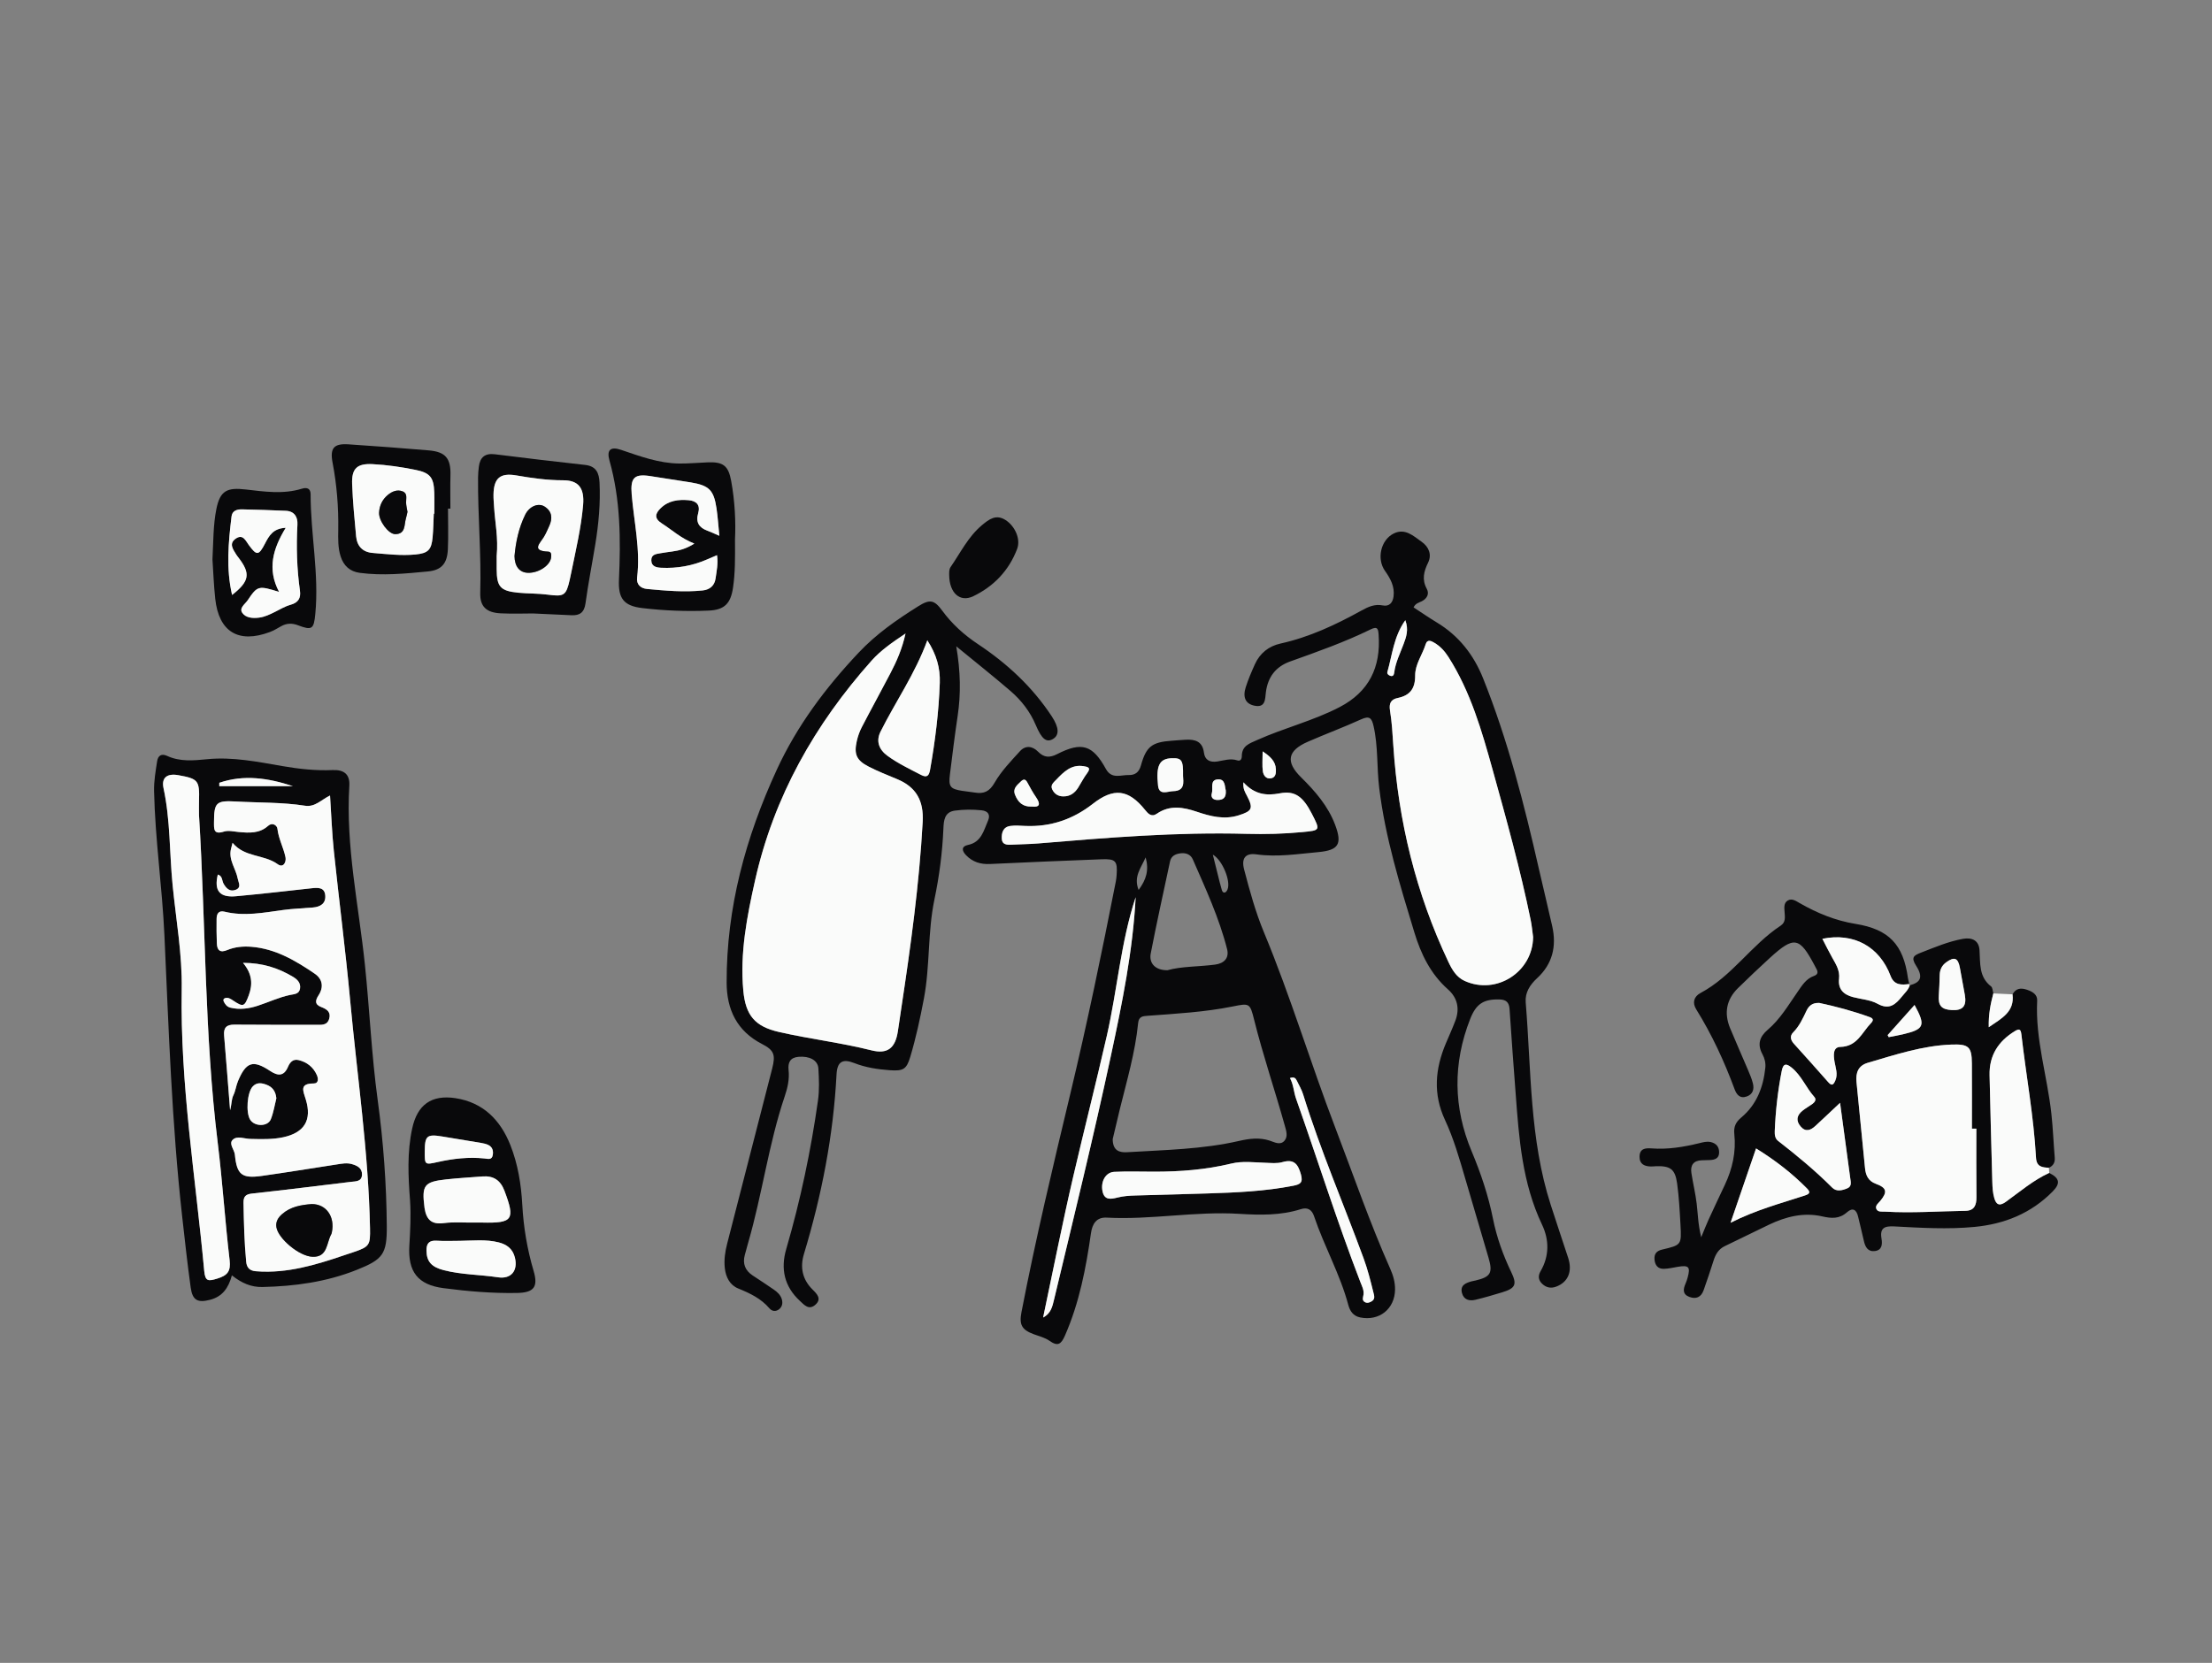 <?xml version="1.0" encoding="utf-8"?>
<!-- Generator: Adobe Illustrator 17.0.0, SVG Export Plug-In . SVG Version: 6.00 Build 0)  -->
<!DOCTYPE svg PUBLIC "-//W3C//DTD SVG 1.1//EN" "http://www.w3.org/Graphics/SVG/1.1/DTD/svg11.dtd">
<svg version="1.1" id="Calque_1" xmlns="http://www.w3.org/2000/svg" xmlns:xlink="http://www.w3.org/1999/xlink" x="0px" y="0px"
	 width="516px" height="388px" viewBox="0 0 516 388" enable-background="new 0 0 516 388" xml:space="preserve">
<rect x="0" y="0" width="516" height="388" fill="#808080" stroke="none"/>
<g>
	<path fill="#09090B" d="M223.072,150.809c0.999,5.874,1.098,11.066,0.319,16.271c-0.679,4.528-1.234,9.075-1.8,13.619
		c-0.356,2.852,0.075,3.393,2.855,3.828c0.988,0.155,1.985,0.244,2.972,0.406c2.11,0.346,3.406-0.235,4.604-2.316
		c1.552-2.697,3.803-5.02,5.92-7.352c1.285-1.416,2.928-1.184,4.205,0.119c1.409,1.438,2.745,1.449,4.473,0.566
		c5.724-2.922,8.267-2.151,11.354,3.467c1.348,2.454,3.482,1.372,5.338,1.424c1.431,0.04,2.393-0.621,2.837-2.235
		c1.224-4.447,2.594-5.448,7.2-5.771c1.08-0.076,2.159-0.179,3.241-0.233c2.206-0.109,3.921,0.366,4.261,3.032
		c0.215,1.683,1.358,2.309,3.092,2.048c1.54-0.231,3.07-0.799,4.684-0.264c0.764,0.253,1.048-0.33,1.054-0.986
		c0.022-2.413,1.723-2.929,3.599-3.769c6.301-2.82,13.059-4.475,19.202-7.666c6.859-3.563,9.659-9.301,9.114-16.877
		c-0.096-1.328-0.223-2.065-1.84-1.272c-6.065,2.973-12.428,5.218-18.778,7.488c-3.391,1.212-5.229,3.633-5.685,7.216
		c-0.198,1.553-0.038,3.684-2.725,3.097c-2.009-0.439-2.732-1.938-1.963-4.322c0.585-1.816,1.338-3.586,2.126-5.327
		c1.176-2.599,3.233-4.233,5.999-4.845c6.739-1.491,12.894-4.393,18.88-7.703c1.567-0.866,3.059-1.561,4.951-1.186
		c1.49,0.296,2.319-0.586,2.515-2.082c0.306-2.331-0.725-4.178-2.004-5.994c-1.972-2.802-0.978-7.209,2.045-8.706
		c2.666-1.321,4.619,0.593,6.536,1.945c1.623,1.143,2.411,2.949,1.492,4.84c-1.01,2.076-1.495,3.947-0.31,6.136
		c0.625,1.155,0.08,2.246-1.173,2.889c-0.641,0.329-1.448,0.453-1.91,1.431c1.795,1.17,3.564,2.398,5.405,3.507
		c5.125,3.09,8.608,7.54,10.805,13.027c5.773,14.42,9.602,29.413,13.03,44.522c1.013,4.464,2.115,8.907,3.108,13.376
		c1.034,4.652,0.065,8.769-3.529,12.081c-1.671,1.54-2.854,3.346-2.662,5.678c1.302,15.819,0.879,31.856,5.836,47.222
		c1.328,4.118,2.703,8.221,4.058,12.33c1.055,3.2-0.006,5.722-2.834,6.763c-1.225,0.451-2.307,0.191-3.222-0.677
		c-0.902-0.856-1-1.863-0.369-2.947c2.064-3.542,2.014-7.332,0.352-10.823c-4.637-9.735-5.395-20.18-6.17-30.653
		c-0.485-6.559-0.998-13.117-1.419-19.68c-0.103-1.6-0.836-2.209-2.336-2.248c-3.743-0.098-5.466,1.031-6.854,4.566
		c-4.065,10.346-3.937,20.661,0.354,30.894c2.132,5.085,3.879,10.275,4.962,15.683c0.872,4.353,2.351,8.494,4.271,12.49
		c1.379,2.87,0.987,3.755-2.094,4.698c-2.069,0.633-4.15,1.236-6.252,1.744c-1.438,0.348-2.756,0.014-3.161-1.61
		c-0.443-1.773,0.866-2.303,2.23-2.683c0.321-0.089,0.653-0.136,0.977-0.212c3.513-0.83,4.035-1.789,2.985-5.332
		c-1.82-6.144-3.62-12.293-5.421-18.443c-1.358-4.636-2.684-9.306-4.723-13.679c-2.829-6.066-2.298-11.945,0.208-17.874
		c0.745-1.762,1.539-3.505,2.214-5.293c1.054-2.791,0.486-5.336-1.72-7.292c-4.089-3.625-6.317-8.253-7.871-13.369
		c-3.363-11.073-6.78-22.122-8.181-33.675c-0.581-4.791-0.229-9.655-1.315-14.412c-0.431-1.888-0.965-2.439-2.902-1.558
		c-4.093,1.862-8.32,3.427-12.441,5.229c-4.744,2.074-5.222,4.692-1.562,8.3c3.289,3.243,6.287,6.683,7.942,11.079
		c1.683,4.47,0.843,5.938-3.921,6.368c-4.798,0.433-9.585,1.213-14.447,0.527c-2.542-0.359-3.548,0.906-2.871,3.494
		c1.304,4.987,2.657,9.944,4.65,14.741c6.199,14.921,10.837,30.423,16.607,45.501c4.216,11.017,8.051,22.188,12.846,32.982
		c0.682,1.535,1.136,3.131,1.113,4.831c-0.059,4.523-3.687,7.41-8.129,6.504c-1.621-0.331-2.395-1.487-2.772-2.902
		c-1.917-7.199-5.638-13.697-7.994-20.722c-0.529-1.577-1.561-2.127-3.08-1.644c-4.706,1.495-9.522,1.394-14.359,1.093
		c-10.34-0.642-20.603,1.442-30.945,0.882c-2.39-0.129-3.348,1.481-3.652,3.612c-1.166,8.176-2.713,16.24-6.057,23.881
		c-0.893,2.039-1.651,2.637-3.615,1.255c-1.06-0.746-2.421-1.081-3.669-1.54c-2.783-1.025-3.445-2.192-2.871-5.164
		c3.301-17.084,7.34-34.002,11.388-50.919c3.932-16.434,7.367-32.976,10.618-49.556c0.096-0.489,0.15-0.988,0.186-1.486
		c0.239-3.321-0.229-3.829-3.535-3.697c-8.656,0.347-17.313,0.677-25.965,1.101c-2.239,0.11-4.094-0.46-5.643-2.073
		c-0.997-1.038-1.077-2.053,0.464-2.37c3.152-0.649,3.661-3.36,4.676-5.656c0.595-1.345,0.056-2.269-1.497-2.43
		c-2.081-0.216-4.168-0.207-6.235,0.073c-2.464,0.333-2.594,2.38-2.671,4.182c-0.237,5.593-0.96,11.12-2.101,16.587
		c-1.591,7.615-1.003,15.448-2.447,23.081c-0.868,4.586-1.845,9.138-3.182,13.607c-0.869,2.903-1.645,3.341-4.763,3.116
		c-2.834-0.204-5.592-0.611-8.283-1.663c-2.772-1.084-3.999-0.326-4.154,2.644c-0.744,14.304-3.469,28.231-7.608,41.916
		c-0.933,3.085-0.377,5.908,2.019,8.285c0.981,0.973,2.237,2.184,0.621,3.568c-1.499,1.284-2.529,0.05-3.599-0.941
		c-3.64-3.371-4.508-7.488-3.164-12.096c3.317-11.368,5.744-22.924,7.401-34.638c0.347-2.452,0.245-4.994,0.097-7.48
		c-0.115-1.935-2.085-2.937-4.624-2.721c-1.976,0.168-2.517,1.341-2.329,3.093c0.228,2.118-0.221,4.112-0.898,6.116
		c-3.767,11.148-5.247,22.87-8.522,34.143c-0.279,0.959-0.533,1.925-0.793,2.89c-0.547,2.02,0.074,3.602,1.805,4.757
		c1.663,1.109,3.348,2.186,4.987,3.33c0.822,0.573,1.577,1.268,1.856,2.285c0.235,0.858,0.093,1.684-0.63,2.272
		c-0.78,0.634-1.691,0.492-2.259-0.177c-1.961-2.308-4.529-3.527-7.267-4.639c-1.978-0.803-2.923-2.637-3.157-4.775
		c-0.212-1.935,0.067-3.819,0.548-5.688c3.506-13.62,7.012-27.24,10.503-40.863c0.82-3.201,0.461-4.278-2.358-5.728
		c-5.871-3.018-8.249-8.054-8.265-14.321c-0.045-17.473,4.423-33.893,11.695-49.676c4.733-10.272,11.351-19.097,19.085-27.305
		c4.147-4.401,8.907-7.701,13.911-10.838c2.719-1.705,3.745-1.512,5.607,1.028c2.29,3.124,5.126,5.674,8.335,7.806
		c6.808,4.524,12.699,9.981,17.209,16.842c1.736,2.641,1.791,4.403,0.272,5.296c-1.52,0.894-2.627,0.006-3.996-3.249
		c-1.32-3.139-3.369-5.775-5.909-7.963C231.761,157.821,227.674,154.585,223.072,150.809z M211.235,147.82
		c-3.152,2.107-5.801,3.951-7.932,6.343c-13.238,14.861-22.78,31.708-27.167,51.265c-1.898,8.461-3.552,16.951-2.745,25.709
		c0.534,5.79,2.717,8.369,8.308,9.653c7.143,1.641,14.439,2.488,21.56,4.282c3.806,0.959,5.587-0.521,6.187-4.448
		c0.276-1.809,0.533-3.622,0.807-5.431c2.181-14.404,4.176-28.821,4.981-43.392c0.274-4.955-1.495-8.157-5.995-10.016
		c-2.23-0.922-4.484-1.814-6.625-2.917c-2.825-1.455-3.438-2.868-2.757-5.927c0.25-1.123,0.642-2.249,1.171-3.268
		c2.184-4.208,4.478-8.36,6.668-12.565C209.144,154.331,210.424,151.477,211.235,147.82z M357.632,218.63
		c-0.183-1.314-0.294-2.642-0.56-3.939c-2.418-11.811-5.638-23.418-8.866-35.025c-2.544-9.145-5.149-18.244-10.319-26.361
		c-0.873-1.371-1.926-2.523-3.289-3.323c-0.591-0.347-1.618-0.966-2.026,0.339c-0.768,2.455-2.468,4.691-2.452,7.283
		c0.019,3.041-1.176,4.667-4.084,5.265c-1.558,0.32-2.058,1.238-1.782,2.932c0.441,2.702,0.591,5.457,0.772,8.195
		c1.163,17.605,5.272,34.456,12.838,50.43c0.866,1.829,1.863,3.579,3.807,4.456C349.11,232.238,357.561,226.767,357.632,218.63z
		 M259.564,265.796c0.02,2.755,1.611,3.161,3.413,3.051c8.717-0.533,17.478-0.662,26.051-2.628c2.376-0.545,4.744-0.858,7.14-0.079
		c1.16,0.377,2.499,1.177,3.483,0.005c0.857-1.02,0.374-2.368,0.034-3.585c-2.304-8.241-5.073-16.345-7.14-24.658
		c-0.961-3.867-1.093-3.844-4.983-3.059c-6.548,1.321-13.2,1.681-19.838,2.174c-1.118,0.083-2.072,0.132-2.226,1.688
		c-0.685,6.896-2.658,13.528-4.303,20.227C260.601,261.353,260.042,263.78,259.564,265.796z M290.055,182.538
		c-0.14,1.549,0.393,2.309,0.811,3.11c1.559,2.98,1.241,3.602-1.919,4.595c-3.4,1.068-6.573,0.24-9.765-0.839
		c-3.164-1.07-6.316-1.619-9.337,0.471c-1.256,0.869-2.065-0.066-2.721-0.883c-3.889-4.842-7.317-5.251-12.204-1.427
		c-4.636,3.627-9.88,5.418-15.796,5.153c-1.162-0.052-2.349-0.159-3.486,0.011c-1.668,0.249-2.03,1.636-1.944,3.021
		c0.082,1.327,1.163,1.401,2.243,1.341c2.077-0.115,4.162-0.115,6.233-0.289c16.188-1.363,32.376-2.69,48.647-2.241
		c4.334,0.12,8.66,0.004,12.979-0.409c4.214-0.403,4.216-0.385,2.236-4.252c-2.075-4.052-3.973-5.471-7.499-4.788
		C295.317,185.735,292.596,185.335,290.055,182.538z M272.34,226.384c3.302-0.928,7.251-0.797,11.125-1.313
		c2.052-0.274,3.32-1.5,2.785-3.606c-1.849-7.285-5.007-14.091-8.001-20.948c-0.517-1.184-1.657-1.582-2.943-1.402
		c-1.154,0.161-2.101,0.636-2.366,1.879c-1.527,7.155-3.117,14.298-4.504,21.48C267.982,224.826,269.579,226.421,272.34,226.384z
		 M269.151,273.39c-3.075,0-6.155-0.109-9.223,0.039c-2.008,0.096-3.186,2.238-2.752,4.481c0.426,2.199,1.953,1.91,3.467,1.524
		c1.386-0.353,2.785-0.446,4.201-0.485c5.571-0.151,11.141-0.303,16.712-0.476c6.735-0.209,13.46-0.498,20.105-1.796
		c1.703-0.333,2.346-0.748,1.796-2.691c-0.681-2.406-1.624-3.602-4.328-2.819c-1.234,0.357-2.641,0.19-3.966,0.147
		c-2.656-0.085-5.319-0.451-7.952,0.188C281.275,272.941,275.229,273.4,269.151,273.39z M216.321,149.403
		c-2.864,7.846-7.414,14.301-10.916,21.316c-1.122,2.247-0.351,4.21,1.653,5.663c2.432,1.764,5.138,3.05,7.792,4.428
		c1.405,0.729,1.865,0.186,2.112-1.211c1.189-6.715,2.033-13.469,2.265-20.283C219.341,155.961,218.518,152.801,216.321,149.403z
		 M243.333,307.415c1.822-0.931,2.167-2.587,2.539-4.139c4.549-18.987,9.202-37.95,13.295-57.043
		c2.61-12.172,5.099-24.367,5.753-36.882c-3.484,10.528-4.278,21.644-6.74,32.399c-2.503,10.934-5.264,21.802-7.809,32.723
		C247.851,285.286,245.715,296.189,243.333,307.415z M300.915,251.547c0.836,1.506,0.866,3.238,1.432,4.839
		c5.032,14.247,9.559,28.672,14.998,42.777c0.354,0.918,0.848,1.806,0.731,2.867c-0.068,0.615-0.469,1.359,0.317,1.798
		c0.57,0.319,1.175,0.075,1.654-0.24c0.802-0.526,0.493-1.356,0.322-2.045c-0.661-2.658-1.319-5.311-2.267-7.895
		c-4.685-12.768-10.086-25.272-14.116-38.282c-0.341-1.1-0.944-2.12-1.451-3.164C302.277,251.671,301.963,251.162,300.915,251.547z
		 M275.97,181.038c0.066-3.675-0.3-4.194-2.629-4.118c-2.843,0.092-3.718,1.648-3.2,6.394c0.26,2.383,2.244,1.312,3.532,1.288
		C276.471,184.551,276.05,182.465,275.97,181.038z M248.058,185.823c1.571,0.019,2.654-0.79,3.452-2.049
		c0.705-1.113,1.292-2.313,2.085-3.357c0.998-1.314,0.163-1.489-0.859-1.647c-2.855-0.441-4.601,1.343-6.336,3.155
		c-0.624,0.652-1.452,1.251-0.923,2.313C245.993,185.275,246.877,185.824,248.058,185.823z M327.82,144.719
		c-2.72,3.837-3.039,8.103-4.18,12.068c-0.127,0.443,0.279,0.773,0.686,0.907c0.719,0.238,0.857-0.359,0.916-0.815
		c0.302-2.331,1.357-4.399,2.162-6.561C328.017,148.671,328.664,146.954,327.82,144.719z M240.85,188.203
		c1.659,0.176,1.95-0.568,0.817-2.206c-0.749-1.083-1.38-2.251-2.009-3.411c-0.426-0.786-0.854-0.889-1.506-0.253
		c-0.89,0.867-1.965,1.648-1.362,3.134C237.455,187.106,238.479,188.311,240.85,188.203z M282.919,199.419
		c0.566,2.274,1.079,4.346,1.599,6.416c0.142,0.564,0.312,1.12,0.459,1.683c0.111,0.425,0.301,0.852,0.796,0.717
		c0.248-0.067,0.473-0.447,0.588-0.734C287.133,205.576,285.162,200.685,282.919,199.419z M294.538,175.323
		c0,1.877-0.142,3.293,0.052,4.662c0.121,0.853,0.704,1.803,1.832,1.635c1.167-0.173,1.26-1.23,1.213-2.13
		C297.536,177.584,296.286,176.486,294.538,175.323z M285.935,184.384c-0.268-0.822-0.043-2.664-1.861-2.53
		c-1.92,0.141-1.034,2.097-1.384,3.229c-0.297,0.96,0.267,1.577,1.319,1.579C285.258,186.663,286.1,186.212,285.935,184.384z
		 M265.609,207.653c1.794-2.43,2.457-4.603,1.64-7.597C266.115,202.63,264.384,204.56,265.609,207.653z"/>
	<path fill="#09090B" d="M478.023,273.678c2.435,1.217,2.672,2.444,0.813,4.329c-5.026,5.095-11.209,7.602-18.26,8.274
		c-6.25,0.595-12.487,0.21-18.722-0.12c-2.22-0.118-3.375,0.344-2.95,2.843c0.216,1.266,0.156,2.69-1.532,2.904
		c-1.668,0.212-2.283-0.974-2.594-2.421c-0.401-1.87-0.904-3.718-1.326-5.585c-0.37-1.636-1.252-2.234-2.591-1.046
		c-1.785,1.583-3.607,1.467-5.788,0.967c-4.309-0.988-8.437,0.046-12.361,1.911c-3.46,1.644-6.88,3.371-10.34,5.016
		c-1.491,0.709-2.188,1.933-2.655,3.426c-0.72,2.301-1.506,4.581-2.303,6.857c-0.574,1.638-1.753,2.182-3.359,1.568
		c-1.613-0.617-1.415-1.819-0.861-3.095c0.198-0.456,0.359-0.933,0.49-1.413c0.681-2.499,0.261-2.941-2.32-2.499
		c-1.066,0.183-2.135,0.436-3.208,0.468c-1.409,0.043-2.087-0.83-2.204-2.188c-0.113-1.303,0.498-2.002,1.753-2.299
		c4.529-1.07,4.567-1.085,4.308-5.756c-0.18-3.24-0.343-6.493-0.789-9.702c-0.462-3.318-1.576-4.091-4.854-4.004
		c-0.416,0.011-0.832,0.076-1.247,0.067c-1.498-0.033-2.669-0.529-2.659-2.271c0.011-1.873,1.278-2.067,2.768-1.951
		c3.783,0.294,7.472-0.316,11.129-1.206c0.891-0.217,1.782-0.48,2.708-0.27c1.323,0.301,2.001,1.165,1.954,2.509
		c-0.045,1.292-0.973,1.624-2.063,1.684c-0.665,0.037-1.332,0.036-1.998,0.059c-1.946,0.067-2.679,1.176-2.402,2.977
		c0.366,2.382,0.941,4.735,1.229,7.124c0.286,2.373,0.302,4.778,1.058,7.859c0.722-1.739,1.172-2.922,1.699-4.071
		c1.249-2.723,2.528-5.434,3.807-8.143c1.779-3.767,2.662-7.718,2.218-11.878c-0.179-1.677,0.325-2.77,1.628-3.858
		c3.584-2.994,5.135-7.069,5.606-11.607c0.113-1.093-0.143-2.172-0.667-3.138c-1.234-2.275-0.716-4.069,1.225-5.718
		c2.892-2.458,4.803-5.73,6.939-8.804c1.046-1.505,1.987-3.105,3.86-3.762c0.992-0.348,0.965-0.998,0.492-1.769
		c-0.13-0.212-0.23-0.443-0.347-0.664c-3.54-6.679-4.785-6.913-10.398-1.812c-2.526,2.296-4.991,4.661-7.436,7.043
		c-2.75,2.679-3.346,5.858-1.89,9.383c1.334,3.229,2.764,6.418,4.125,9.636c0.452,1.07,0.928,2.15,1.201,3.272
		c0.323,1.327,0.014,2.526-1.451,3.045c-1.595,0.565-2.37-0.475-2.826-1.707c-2.399-6.487-5.284-12.732-8.94-18.615
		c-0.973-1.566-0.553-3.004,0.996-3.83c7.352-3.917,11.855-11.199,18.69-15.71c1.201-0.793,0.998-1.939,0.923-3.129
		c-0.06-0.961-0.265-2.149,0.735-2.74c0.984-0.582,1.929,0.117,2.784,0.607c4.076,2.337,8.35,4.092,13.028,4.848
		c7.769,1.256,11.139,4.787,12.217,12.595c0.066,0.48,0.211,0.95,0.321,1.425c-1.829,0.281-3.553,0.268-4.346-1.847
		c-2.571-6.853-8.59-10.208-15.928-8.696c0.783,1.506,1.502,2.988,2.312,4.418c0.865,1.527,1.799,3.005,1.584,4.88
		c-0.28,2.442,1.034,3.717,3.23,4.297c1.93,0.51,4.066,0.631,5.756,1.565c2.705,1.496,4.178,0.175,5.666-1.678
		c0.67-0.835,1.51-1.56,1.84-2.635c2.562-0.669,3.168-1.927,1.476-4.564c-1.281-1.997-0.491-2.418,1.173-3.066
		c3.178-1.237,6.306-2.573,9.692-3.196c2.241-0.412,3.78,0.401,3.926,2.62c0.203,3.09-0.186,6.239,2.699,8.472
		c0.373,0.289,0.361,1.075,0.528,1.63c-0.638,2.419-1.143,4.852-1.069,7.884c3.091-2.111,6.053-3.616,5.543-7.676
		c0.794-1.434,1.962-1.546,3.391-1.058c1.281,0.437,2.432,1.104,2.359,2.544c-0.461,9.009,2.356,17.592,3.317,26.41
		c0.369,3.383,0.495,6.791,0.779,10.184c0.097,1.155-0.334,1.921-1.355,2.399c-1.55-0.102-2.89-0.175-3.013-2.388
		c-0.533-9.645-2.308-19.151-3.408-28.734c-0.143-1.249-0.504-1.389-1.53-0.763c-3.861,2.356-5.998,5.685-5.89,10.286
		c0.194,8.324,0.402,16.648,0.641,24.971c0.036,1.24,0.112,2.521,0.458,3.698c0.396,1.35,1.06,2.042,2.67,0.885
		C471.179,278.072,474.282,275.388,478.023,273.678z M461.029,263.352c-0.345,0-0.689,0-1.034,0c0-5.079,0.026-10.157-0.008-15.236
		c-0.027-3.91-0.782-4.533-4.798-4.383c-6.749,0.253-13.081,2.38-19.473,4.247c-2.272,0.663-2.848,2.363-2.644,4.475
		c0.648,6.712,1.308,13.423,1.991,20.131c0.168,1.651,0.744,2.978,2.535,3.636c2.55,0.936,2.736,1.901,1.031,3.974
		c-0.467,0.567-1.271,1.111-0.917,1.902c0.35,0.783,1.313,0.575,2.034,0.617c6.248,0.366,12.489-0.098,18.734-0.19
		c2.069-0.03,2.589-1.333,2.57-3.191C460.993,274.008,461.029,268.68,461.029,263.352z M429.237,257.324
		c-2.157,2.024-3.948,3.729-5.768,5.403c-1.097,1.008-2.267,1.482-3.439,0.102c-1.156-1.361-0.868-2.607,0.439-3.66
		c0.708-0.571,1.517-1.015,2.26-1.545c0.588-0.419,1.073-1.042,0.507-1.672c-1.946-2.164-3.003-5.01-5.328-6.872
		c-1.151-0.921-1.912-1.043-2.266,0.753c-0.92,4.66-1.446,9.358-1.641,14.099c-0.036,0.875,0.081,1.73,0.777,2.271
		c4.4,3.422,8.692,6.96,12.635,10.916c1.006,1.009,2.385,0.634,3.54,0.14c1.089-0.465,0.772-1.512,0.651-2.411
		C430.84,269.187,430.074,263.523,429.237,257.324z M424.403,234.02c-1.638-0.084-2.462,0.706-2.992,1.812
		c-0.861,1.798-1.668,3.604-3.109,5.058c-0.856,0.864-0.596,1.798,0.171,2.65c2.666,2.965,5.343,5.921,7.968,8.922
		c0.871,0.996,1.244,0.691,1.69-0.339c0.657-1.518,0.061-2.93-0.182-4.388c-0.237-1.421-0.432-3.417,1.335-3.454
		c3.963-0.084,5.046-3.37,7.162-5.545c0.673-0.692,0.539-1.115-0.321-1.425C432.21,235.899,428.202,234.826,424.403,234.02z
		 M409.64,267.965c-1.959,5.712-3.851,11.229-5.948,17.344c5.913-3.003,11.684-4.513,17.335-6.365
		c1.073-0.352,1.408-0.716,0.484-1.652C417.997,273.733,414.079,270.708,409.64,267.965z M455.323,235.686
		c2.544,0.133,3.475-0.936,3.025-3.516c-0.37-2.122-0.772-4.239-1.162-6.359c-0.423-2.303-1.277-2.656-3.18-1.283
		c-1.005,0.725-1.496,1.724-1.526,2.978c-0.038,1.576-0.094,3.153-0.208,4.725C452.097,234.642,452.882,235.559,455.323,235.686z
		 M440.334,241.525c0.083,0.159,0.166,0.317,0.248,0.476c1.124-0.224,2.258-0.412,3.372-0.678c4.941-1.183,5.291-2.017,2.66-6.829
		C444.478,236.885,442.406,239.205,440.334,241.525z"/>
	<path fill="#09090B" d="M54.092,297.582c-0.802,3.017-2.266,4.973-5.093,5.703c-2.891,0.746-4.104,0.128-4.517-2.867
		c-0.762-5.525-1.376-11.072-1.993-16.616c-2.424-21.795-3.132-43.694-4.136-65.582c-0.515-11.223-2.166-22.382-2.413-33.641
		c-0.052-2.369,0.365-4.625,0.708-6.919c0.214-1.433,1.073-1.865,2.32-1.29c3.031,1.397,6.161,1.095,9.333,0.781
		c5.967-0.591,11.788,0.605,17.615,1.61c3.868,0.667,7.744,1.093,11.679,0.92c2.676-0.118,4.055,1.013,3.892,3.674
		c-0.86,14.107,2.188,27.859,3.637,41.755c1.097,10.52,1.547,21.103,2.982,31.589c1.335,9.755,2.044,19.551,2.121,29.39
		c0.051,6.551-0.913,7.776-6.99,10.205c-7.075,2.827-14.455,3.834-22.005,4.007C58.601,300.36,56.365,299.389,54.092,297.582z
		 M53.674,259.035c0.404-1.466,0.297-2.527,0.772-3.49c0.508-1.028,0.626-2.242,1.076-3.307c1.892-4.479,3.502-5.001,7.49-2.354
		c1.826,1.212,3.224,1.267,4.171-0.957c0.47-1.105,1.192-1.886,2.478-1.575c1.966,0.475,3.452,1.666,4.265,3.519
		c0.322,0.733,0.46,1.94-0.747,1.939c-3.389-0.003-2.459,1.738-1.843,3.741c1.476,4.798-0.331,7.735-5.246,8.802
		c-2.543,0.552-5.126,0.453-7.712,0.396c-1.379-0.03-3.046-0.798-4.077,0.185c-1.008,0.962,0.377,2.281,0.493,3.492
		c0.45,4.669,1.612,5.609,6.266,4.953c5.857-0.825,11.694-1.788,17.54-2.685c1.151-0.176,2.3-0.407,3.468-0.078
		c1.286,0.362,2.428,0.947,2.381,2.469c-0.051,1.655-1.461,1.544-2.593,1.681c-7.692,0.929-15.38,1.892-23.081,2.732
		c-1.512,0.165-1.993,0.736-1.968,2.178c0.082,4.582,0.186,9.158,0.623,13.726c0.139,1.458,0.881,2.089,2.195,2.213
		c0.992,0.093,1.995,0.12,2.993,0.106c6.954-0.096,13.41-2.387,19.883-4.571c3.722-1.256,3.896-1.65,3.816-5.606
		c-0.36-17.852-3.004-35.506-4.644-53.245c-1.073-11.603-2.582-23.165-3.795-34.756c-0.439-4.195-0.585-8.42-0.885-12.926
		c-2.042,0.985-3.498,2.753-5.821,2.39c-5.367-0.84-10.802-0.683-16.206-0.993c-4.556-0.261-5.023,0.265-5.041,4.796
		c-0.006,1.631-0.135,3.01,2.308,2.228c1.04-0.333,2.309-0.009,3.466,0.097c2.436,0.222,4.816,0.383,6.849-1.44
		c0.966-0.867,2.074-0.142,2.169,0.681c0.27,2.348,1.418,4.398,1.884,6.639c0.225,1.081-0.48,2.603-1.811,1.637
		c-3.225-2.34-7.697-1.54-10.539-4.994c-0.208,0.81-0.293,1.121-0.368,1.433c-0.617,2.577,1.155,4.61,1.581,6.949
		c0.168,0.92,0.926,2.017-0.464,2.577c-1.366,0.55-2.205-0.311-2.83-1.39c-0.419-0.723-0.232-1.839-1.358-2.162
		c-0.91,3.775,0.419,5.412,4.261,5.058c5.89-0.542,11.767-1.215,17.646-1.866c1.522-0.168,3.043-0.226,3.164,1.76
		c0.114,1.862-1.208,2.593-2.896,2.736c-2.323,0.196-4.662,0.269-6.968,0.585c-4.539,0.621-9.053,1.514-13.64,0.392
		c-1.372-0.336-1.833,0.492-1.849,1.652c-0.026,1.914-0.018,3.831,0.057,5.743c0.062,1.58,0.722,2.267,2.412,1.561
		c1.792-0.748,3.718-0.923,5.648-0.768c5.612,0.451,10.279,3.215,14.769,6.275c1.821,1.241,2.154,3.116,0.895,5.05
		c-0.773,1.187-0.937,2.138,0.639,2.738c1.261,0.48,2.314,1.154,1.84,2.747c-0.477,1.604-1.853,1.395-3.1,1.394
		c-6.332-0.007-12.665,0.022-18.996-0.039c-1.843-0.018-2.571,0.697-2.413,2.539C52.763,247.246,53.186,252.879,53.674,259.035z
		 M46.421,190.157c0-1.083-0.028-2.166,0.005-3.248c0.143-4.802-0.164-5.193-4.838-6.036c-2.561-0.462-3.976,0.549-3.442,3.025
		c1.611,7.466,1.376,15.075,2.119,22.603c0.802,8.118,2.268,16.206,2.126,24.37c-0.385,22.08,3.232,43.813,5.251,65.687
		c0.228,2.475,0.973,2.407,3.01,1.787c2.386-0.726,3.223-1.673,2.911-4.315c-1.074-9.093-1.649-18.245-2.767-27.331
		C47.669,241.275,48.006,215.661,46.421,190.157z M56.688,224.667c2.144,2.547,2.307,4.981,1.344,7.568
		c-1.003,2.693-1.291,2.8-3.664,1.215c-0.558-0.373-1.117-0.761-1.829-0.567c-0.356,0.097-0.529,0.396-0.36,0.764
		c0.322,0.699,0.773,1.275,1.572,1.472c2.168,0.535,4.289,0.229,6.362-0.444c2.52-0.818,4.925-1.973,7.542-2.523
		c0.917-0.193,2.113-0.163,2.329-1.466c0.228-1.373-0.679-2.198-1.688-2.797C64.898,225.872,61.247,224.669,56.688,224.667z
		 M64.464,256.267c-0.166-1.635-0.888-2.632-2.288-3.161c-1.163-0.439-2.266-0.612-3.219,0.404
		c-1.304,1.389-1.651,6.089-0.589,7.759c1.045,1.642,4.101,1.647,4.808-0.113C63.818,259.555,64.076,257.8,64.464,256.267z
		 M51.158,182.65c-0.002,0.26-0.003,0.521-0.005,0.781c5.651,0,11.303,0,17.164,0C62.53,181.532,56.9,180.689,51.158,182.65z"/>
	<path fill="#09090B" d="M95.656,280.159c-0.435-5.652-0.716-11.299,0.508-16.901c1.197-5.479,4.483-7.874,10.083-7.019
		c6.478,0.989,10.502,5.12,12.814,10.96c1.754,4.431,2.514,9.149,2.773,13.893c0.288,5.265,1.149,10.396,2.642,15.446
		c1.108,3.75,0.085,5.078-3.863,5.151c-5.754,0.106-11.483-0.377-17.171-1.125c-6.005-0.789-8.317-3.852-7.951-9.93
		C95.701,287.145,95.885,283.655,95.656,280.159z M110.695,285.259c0.581,0,1.162-0.013,1.742,0.002
		c7.218,0.182,7.787-0.675,5.234-7.422c-0.936-2.472-2.578-3.538-5.146-3.334c-2.813,0.223-5.634,0.376-8.437,0.685
		c-5.143,0.566-5.726,1.359-5.07,6.499c0.01,0.082,0.017,0.165,0.03,0.247c0.432,2.719,1.706,3.816,4.445,3.456
		C105.9,285.076,108.296,285.306,110.695,285.259z M107.364,289.524c-1.831,0-3.669,0.094-5.492-0.027
		c-1.77-0.117-2.415,0.634-2.388,2.319c0.041,2.501,1.121,3.823,4.078,4.572c4.138,1.048,8.426,1.016,12.627,1.648
		c3.066,0.461,4.673-1.565,3.922-4.605c-0.498-2.016-1.862-3.059-3.788-3.545C113.359,289.138,110.357,289.484,107.364,289.524z
		 M99.084,268.611c-0.018,3.223-0.021,3.21,3.063,2.521c3.577-0.8,7.189-1.206,10.857-0.827c0.808,0.083,1.739,0.43,1.948-0.819
		c0.163-0.973-0.082-1.85-1.028-2.318c-0.507-0.251-1.09-0.382-1.654-0.478c-3.022-0.516-6.049-1.001-9.074-1.504
		C99.599,264.588,99.104,264.996,99.084,268.611z"/>
	<path fill="#09090B" d="M171.454,125.877c0.029,4.269,0.056,7.768-0.458,11.239c-0.552,3.726-1.998,5.194-5.685,5.354
		c-5.16,0.223-10.328,0.02-15.454-0.583c-4.414-0.519-5.67-2.291-5.47-6.672c0.425-9.336,0.364-18.634-2.211-27.743
		c-0.703-2.486,0.226-3.349,2.718-2.502c4.42,1.502,8.804,3.129,13.544,3.185c2.239,0.026,4.48-0.197,6.721-0.279
		c3.6-0.132,4.762,0.834,5.407,4.355C171.439,117.003,171.658,121.812,171.454,125.877z M167.806,125.016
		c-0.248-2.451-0.371-4.435-0.663-6.393c-0.637-4.264-1.722-5.346-5.985-6.059c-3.036-0.508-6.09-0.907-9.124-1.422
		c-4.035-0.685-5.013,0.212-4.676,4.244c0.539,6.449,2.063,12.83,1.264,19.377c-0.189,1.552,0.74,2.516,2.331,2.662
		c4.309,0.397,8.62,0.795,12.952,0.344c1.708-0.178,2.79-1.14,3.022-2.816c0.237-1.707,0.626-3.422,0.336-5.414
		c-0.832,0.357-1.573,0.67-2.31,0.992c-3.417,1.49-6.999,2.129-10.709,1.948c-1.065-0.052-2.287-0.255-2.313-1.736
		c-0.025-1.375,1.106-1.476,2.092-1.649c0.901-0.158,1.809-0.28,2.716-0.403c1.687-0.229,3.303-0.632,5.232-1.853
		c-3.152-1.23-5.206-3.198-7.569-4.701c-1.871-1.19-1.564-2.322-0.271-3.577c1.823-1.77,4.125-2.055,6.51-1.849
		c1.823,0.158,2.778,1.125,2.223,3.035c-0.607,2.091,0.179,3.363,2.144,4.078C165.776,124.104,166.514,124.462,167.806,125.016z"/>
	<path fill="#09090B" d="M49.561,130.518c0.222-4.288,0.172-8.05,0.911-11.738c0.87-4.342,2.527-5.07,6.878-4.566
		c4.313,0.5,8.739,1.153,13.065-0.184c1.268-0.392,2.042,0.008,2.042,1.305c-0.005,9.32,1.995,18.559,1.095,27.913
		c-0.345,3.586-0.764,3.891-4.089,2.629c-1.332-0.506-2.591-0.47-3.843,0.221c-0.872,0.481-1.728,1.023-2.655,1.37
		c-7.336,2.75-11.932-0.032-12.758-7.781C49.864,136.463,49.745,133.215,49.561,130.518z M66.65,123.155
		c-2.951,4.835-4.387,9.585-1.549,14.955c-4.812-1.489-5.037-1.459-7.33,1.96c-0.594,0.886-2.044,1.787-1.253,2.927
		c0.828,1.192,2.433,1.303,3.899,1.121c1.345-0.167,2.539-0.754,3.734-1.35c1.188-0.592,2.356-1.301,3.617-1.65
		c1.795-0.496,2.447-1.539,2.199-3.292c-0.725-5.124-0.866-10.264-0.586-15.432c0.095-1.754-0.697-3.117-2.706-3.205
		c-3.406-0.149-6.815-0.266-10.224-0.337c-1.138-0.024-2.279,0.301-2.44,1.642c-0.73,6.075-1.302,12.158,0.127,18.329
		c4.054-3.172,4.346-4.988,1.539-8.647c-0.202-0.264-0.413-0.525-0.587-0.807c-0.746-1.212-1.754-2.544-0.103-3.686
		c1.681-1.162,2.31,0.483,3.058,1.5c1.836,2.5,2.297,2.498,3.775-0.358C62.766,125,63.712,123.29,66.65,123.155z"/>
	<path fill="#09090B" d="M124.332,143.14c-1.855,0-4.687,0.107-7.508-0.028c-3.335-0.159-4.893-1.549-4.797-4.797
		c0.268-8.99-0.582-17.95-0.509-26.929c0.007-0.829,0.083-1.661,0.184-2.485c0.271-2.207,1.436-3.193,3.739-2.906
		c7.013,0.875,14.032,1.716,21.057,2.488c2.574,0.283,3.25,1.887,3.357,4.109c0.234,4.843-0.207,9.638-0.986,14.407
		c-0.75,4.592-1.657,9.162-2.286,13.77c-0.292,2.136-1.331,2.882-3.303,2.785C130.621,143.425,127.963,143.307,124.332,143.14z
		 M115.862,129.751c0,0.578-0.006,1.824,0.001,3.071c0.023,4.108,0.866,5.068,5.039,5.476c2.306,0.225,4.645,0.153,6.937,0.459
		c3.719,0.497,4.233,0.222,5.063-3.507c0.126-0.567,0.248-1.135,0.364-1.704c1.057-5.205,2.294-10.39,2.755-15.687
		c0.351-4.031-1.111-5.801-4.674-5.794c-3.685,0.007-7.28-0.507-10.887-1.132c-3.784-0.656-5.273,0.627-5.34,4.479
		c-0.017,0.994,0.087,1.991,0.147,2.986C115.482,121.961,116.264,125.486,115.862,129.751z"/>
	<path fill="#09090B" d="M104.507,118.675c0,3.162,0.112,6.329-0.031,9.484c-0.148,3.265-1.423,4.867-4.627,5.176
		c-5.288,0.509-10.609,1.036-15.931,0.328c-2.29-0.305-3.754-1.638-4.457-3.833c-0.648-2.024-0.59-4.114-0.558-6.192
		c0.082-5.262-0.327-10.475-1.317-15.648c-0.658-3.437,0.279-4.544,3.728-4.314c6.231,0.416,12.459,0.883,18.682,1.41
		c3.962,0.336,5.191,1.872,5.081,5.847c-0.071,2.579-0.013,5.161-0.013,7.742C104.878,118.676,104.692,118.676,104.507,118.675z
		 M101.192,119.861c0.04,0,0.08,0,0.12,0c0-1.665,0.05-3.332-0.01-4.996c-0.128-3.518-0.996-4.549-4.442-5.244
		c-3.27-0.659-6.571-1.146-9.905-1.319c-3.636-0.189-4.95,0.973-4.811,4.641c0.154,4.075,0.55,8.143,0.929,12.206
		c0.213,2.277,1.52,3.68,3.852,3.868c3.318,0.267,6.638,0.684,9.975,0.363c2.955-0.285,3.749-1.064,4.018-4.027
		C101.084,123.53,101.106,121.693,101.192,119.861z"/>
	<path fill="#FAFBFA" d="M478.023,273.678c-3.741,1.71-6.844,4.394-10.14,6.763c-1.61,1.157-2.274,0.465-2.67-0.885
		c-0.346-1.177-0.422-2.458-0.458-3.698c-0.239-8.323-0.448-16.647-0.641-24.971c-0.107-4.601,2.03-7.93,5.89-10.286
		c1.026-0.626,1.386-0.487,1.53,0.763c1.1,9.583,2.875,19.088,3.408,28.734c0.122,2.214,1.463,2.286,3.013,2.388
		C477.977,272.883,478,273.281,478.023,273.678z"/>
	<path fill="#09090B" d="M221.42,134.195c0.002-0.662-0.054-1.337,0.352-1.924c2.306-3.331,4.081-7.049,7.284-9.724
		c1.676-1.4,3.296-2.639,5.537-1.189c2.192,1.418,3.541,4.439,2.682,6.711c-1.904,5.038-5.437,8.737-10.242,11.051
		C223.914,140.623,221.463,138.345,221.42,134.195z"/>
	<path fill="#FAFBFA" d="M469.464,232.007c0.51,4.06-2.451,5.565-5.543,7.676c-0.073-3.032,0.431-5.465,1.069-7.884
		C466.481,231.868,467.972,231.937,469.464,232.007z"/>
	<path fill="#FAFBFA" d="M211.235,147.82c-0.811,3.657-2.091,6.511-3.537,9.287c-2.19,4.205-4.484,8.357-6.668,12.565
		c-0.529,1.02-0.921,2.146-1.171,3.268c-0.681,3.059-0.068,4.472,2.757,5.927c2.141,1.103,4.395,1.996,6.625,2.917
		c4.499,1.859,6.269,5.061,5.995,10.016c-0.806,14.571-2.8,28.988-4.981,43.392c-0.274,1.81-0.531,3.622-0.807,5.431
		c-0.6,3.928-2.38,5.407-6.187,4.448c-7.121-1.794-14.417-2.642-21.56-4.282c-5.59-1.284-7.774-3.863-8.308-9.653
		c-0.808-8.759,0.847-17.249,2.745-25.709c4.387-19.557,13.929-36.404,27.167-51.265
		C205.434,151.771,208.083,149.927,211.235,147.82z"/>
	<path fill="#FAFBFA" d="M357.632,218.63c-0.071,8.137-8.522,13.609-15.961,10.251c-1.944-0.877-2.941-2.628-3.807-4.456
		c-7.566-15.973-11.676-32.824-12.838-50.43c-0.181-2.739-0.33-5.493-0.772-8.195c-0.277-1.694,0.223-2.612,1.782-2.932
		c2.908-0.598,4.102-2.224,4.084-5.265c-0.016-2.592,1.684-4.828,2.452-7.283c0.408-1.304,1.435-0.685,2.026-0.339
		c1.364,0.8,2.416,1.952,3.289,3.323c5.17,8.117,7.775,17.216,10.319,26.361c3.229,11.607,6.448,23.215,8.866,35.025
		C357.337,215.988,357.449,217.316,357.632,218.63z"/>
	<path fill="#FAFBFA" d="M290.055,182.538c2.541,2.797,5.262,3.197,8.477,2.574c3.526-0.683,5.424,0.736,7.499,4.788
		c1.98,3.867,1.979,3.849-2.236,4.252c-4.319,0.413-8.646,0.529-12.979,0.409c-16.271-0.449-32.459,0.878-48.647,2.241
		c-2.071,0.174-4.156,0.174-6.233,0.289c-1.08,0.06-2.161-0.014-2.243-1.341c-0.085-1.385,0.276-2.772,1.944-3.021
		c1.138-0.17,2.325-0.063,3.486-0.011c5.916,0.265,11.16-1.526,15.796-5.153c4.888-3.825,8.316-3.416,12.204,1.427
		c0.656,0.817,1.465,1.753,2.721,0.883c3.021-2.091,6.173-1.541,9.337-0.471c3.192,1.079,6.365,1.907,9.765,0.839
		c3.161-0.993,3.478-1.615,1.919-4.595C290.447,184.847,289.915,184.087,290.055,182.538z"/>
	<path fill="#FAFBFA" d="M269.151,273.39c6.079,0.01,12.124-0.45,18.06-1.888c2.633-0.638,5.296-0.273,7.952-0.188
		c1.325,0.042,2.732,0.21,3.966-0.147c2.704-0.782,3.647,0.413,4.328,2.819c0.55,1.943-0.094,2.358-1.796,2.691
		c-6.645,1.298-13.37,1.587-20.105,1.796c-5.57,0.173-11.141,0.325-16.712,0.476c-1.416,0.038-2.815,0.132-4.201,0.485
		c-1.513,0.385-3.041,0.675-3.467-1.524c-0.434-2.243,0.744-4.385,2.752-4.481C262.995,273.282,266.076,273.39,269.151,273.39z"/>
	<path fill="#FAFBFA" d="M216.321,149.403c2.197,3.399,3.021,6.558,2.907,9.912c-0.232,6.815-1.076,13.569-2.265,20.283
		c-0.247,1.397-0.707,1.94-2.112,1.211c-2.655-1.377-5.36-2.664-7.792-4.428c-2.004-1.453-2.775-3.416-1.653-5.663
		C208.907,163.704,213.457,157.249,216.321,149.403z"/>
	<path fill="#FAFBFA" d="M243.333,307.415c2.381-11.226,4.518-22.129,7.038-32.943c2.545-10.92,5.306-21.789,7.809-32.723
		c2.462-10.754,3.256-21.871,6.74-32.399c-0.654,12.514-3.143,24.71-5.753,36.882c-4.094,19.093-8.746,38.056-13.295,57.043
		C245.5,304.828,245.155,306.484,243.333,307.415z"/>
	<path fill="#FAFBFA" d="M300.915,251.547c1.048-0.384,1.362,0.124,1.621,0.656c0.508,1.044,1.111,2.065,1.451,3.164
		c4.029,13.011,9.431,25.514,14.116,38.282c0.948,2.584,1.606,5.238,2.267,7.895c0.171,0.689,0.479,1.519-0.322,2.045
		c-0.479,0.314-1.084,0.558-1.654,0.24c-0.786-0.44-0.385-1.184-0.317-1.798c0.117-1.061-0.377-1.949-0.731-2.867
		c-5.44-14.105-9.966-28.53-14.998-42.777C301.781,254.785,301.751,253.052,300.915,251.547z"/>
	<path fill="#FAFBFA" d="M275.97,181.038c0.08,1.427,0.501,3.513-2.297,3.564c-1.288,0.023-3.272,1.094-3.532-1.288
		c-0.518-4.745,0.357-6.301,3.2-6.394C275.67,176.845,276.036,177.363,275.97,181.038z"/>
	<path fill="#FAFBFA" d="M248.058,185.823c-1.181,0.001-2.065-0.548-2.581-1.585c-0.529-1.062,0.298-1.661,0.923-2.313
		c1.735-1.812,3.482-3.596,6.336-3.155c1.022,0.158,1.858,0.333,0.859,1.647c-0.793,1.044-1.38,2.243-2.085,3.357
		C250.712,185.033,249.629,185.842,248.058,185.823z"/>
	<path fill="#FAFBFA" d="M327.82,144.719c0.845,2.235,0.198,3.953-0.415,5.599c-0.805,2.162-1.86,4.23-2.162,6.561
		c-0.059,0.456-0.197,1.053-0.916,0.815c-0.407-0.134-0.814-0.465-0.686-0.907C324.781,152.821,325.1,148.556,327.82,144.719z"/>
	<path fill="#FAFBFA" d="M240.85,188.203c-2.372,0.108-3.395-1.097-4.06-2.737c-0.602-1.486,0.472-2.267,1.362-3.134
		c0.652-0.635,1.08-0.532,1.506,0.253c0.629,1.16,1.26,2.329,2.009,3.411C242.801,187.635,242.509,188.379,240.85,188.203z"/>
	<path fill="#FAFBFA" d="M294.538,175.323c1.748,1.162,2.998,2.26,3.097,4.167c0.047,0.899-0.045,1.956-1.213,2.13
		c-1.129,0.168-1.712-0.782-1.832-1.635C294.396,178.617,294.538,177.201,294.538,175.323z"/>
	<path fill="#FAFBFA" d="M285.935,184.384c0.165,1.828-0.677,2.279-1.927,2.277c-1.051-0.002-1.615-0.619-1.319-1.579
		c0.35-1.132-0.536-3.088,1.384-3.229C285.892,181.72,285.667,183.562,285.935,184.384z"/>
	<path fill="#FAFBFA" d="M461.029,263.352c0,5.328-0.036,10.657,0.019,15.984c0.019,1.858-0.5,3.161-2.57,3.191
		c-6.244,0.091-12.486,0.556-18.734,0.19c-0.721-0.042-1.684,0.166-2.034-0.617c-0.354-0.791,0.451-1.335,0.917-1.902
		c1.706-2.072,1.519-3.037-1.031-3.974c-1.792-0.658-2.367-1.986-2.535-3.636c-0.683-6.708-1.343-13.419-1.991-20.131
		c-0.204-2.112,0.373-3.812,2.644-4.475c6.392-1.867,12.725-3.994,19.473-4.247c4.017-0.151,4.772,0.472,4.798,4.383
		c0.035,5.078,0.008,10.157,0.008,15.236C460.34,263.352,460.684,263.352,461.029,263.352z"/>
	<path fill="#FAFBFA" d="M429.237,257.324c0.837,6.199,1.603,11.863,2.367,17.527c0.121,0.898,0.437,1.945-0.651,2.411
		c-1.154,0.493-2.534,0.869-3.54-0.14c-3.943-3.956-8.235-7.494-12.635-10.916c-0.696-0.541-0.813-1.396-0.777-2.271
		c0.194-4.742,0.72-9.439,1.641-14.099c0.355-1.796,1.115-1.674,2.266-0.753c2.326,1.862,3.383,4.708,5.328,6.872
		c0.566,0.63,0.081,1.253-0.507,1.672c-0.743,0.529-1.552,0.974-2.26,1.545c-1.307,1.053-1.595,2.299-0.439,3.66
		c1.172,1.38,2.342,0.906,3.439-0.102C425.288,261.053,427.079,259.348,429.237,257.324z"/>
	<path fill="#FAFBFA" d="M424.403,234.02c3.799,0.807,7.807,1.879,11.721,3.292c0.859,0.31,0.993,0.734,0.321,1.425
		c-2.115,2.175-3.199,5.461-7.162,5.545c-1.766,0.037-1.571,2.033-1.335,3.454c0.243,1.458,0.839,2.87,0.182,4.388
		c-0.446,1.03-0.819,1.335-1.69,0.339c-2.624-3.002-5.302-5.957-7.968-8.922c-0.766-0.852-1.027-1.786-0.171-2.65
		c1.442-1.455,2.248-3.26,3.109-5.058C421.941,234.725,422.765,233.935,424.403,234.02z"/>
	<path fill="#FAFBFA" d="M445.497,229.901c-0.331,1.075-1.17,1.799-1.84,2.635c-1.488,1.854-2.961,3.174-5.666,1.678
		c-1.69-0.935-3.826-1.055-5.756-1.565c-2.196-0.581-3.51-1.856-3.23-4.297c0.215-1.875-0.719-3.353-1.584-4.88
		c-0.81-1.43-1.529-2.912-2.312-4.418c7.337-1.512,13.356,1.843,15.928,8.696c0.793,2.115,2.517,2.128,4.346,1.847
		C445.303,229.742,445.341,229.844,445.497,229.901z"/>
	<path fill="#FAFBFA" d="M409.64,267.965c4.439,2.744,8.357,5.769,11.871,9.327c0.924,0.936,0.589,1.3-0.484,1.652
		c-5.651,1.852-11.422,3.362-17.335,6.365C405.789,279.194,407.681,273.676,409.64,267.965z"/>
	<path fill="#FAFBFA" d="M455.323,235.686c-2.441-0.127-3.226-1.044-3.051-3.455c0.114-1.572,0.171-3.149,0.208-4.725
		c0.03-1.254,0.521-2.253,1.526-2.978c1.903-1.373,2.757-1.021,3.18,1.283c0.389,2.119,0.792,4.236,1.162,6.359
		C458.797,234.751,457.867,235.819,455.323,235.686z"/>
	<path fill="#FAFBFA" d="M440.334,241.525c2.072-2.32,4.144-4.64,6.28-7.032c2.631,4.813,2.281,5.647-2.66,6.829
		c-1.114,0.267-2.247,0.454-3.372,0.678C440.5,241.842,440.417,241.683,440.334,241.525z"/>
	<path fill="#FAFBFA" d="M53.674,259.035c-0.488-6.157-0.911-11.789-1.395-17.416c-0.158-1.842,0.57-2.556,2.413-2.539
		c6.332,0.06,12.664,0.031,18.996,0.039c1.248,0.001,2.624,0.21,3.1-1.394c0.474-1.593-0.579-2.267-1.84-2.747
		c-1.576-0.6-1.412-1.551-0.639-2.738c1.259-1.934,0.926-3.809-0.895-5.05c-4.489-3.061-9.157-5.824-14.769-6.275
		c-1.929-0.155-3.856,0.019-5.648,0.768c-1.69,0.706-2.35,0.019-2.412-1.561c-0.075-1.912-0.083-3.829-0.057-5.743
		c0.016-1.16,0.477-1.987,1.849-1.652c4.587,1.122,9.101,0.23,13.64-0.392c2.306-0.316,4.645-0.388,6.968-0.585
		c1.688-0.143,3.01-0.874,2.896-2.736c-0.122-1.985-1.643-1.928-3.164-1.76c-5.879,0.651-11.757,1.324-17.646,1.866
		c-3.843,0.353-5.171-1.283-4.261-5.058c1.126,0.323,0.939,1.438,1.358,2.162c0.626,1.079,1.464,1.94,2.83,1.39
		c1.39-0.56,0.632-1.656,0.464-2.577c-0.426-2.339-2.199-4.373-1.581-6.949c0.075-0.313,0.159-0.623,0.368-1.433
		c2.841,3.454,7.314,2.654,10.539,4.994c1.331,0.966,2.036-0.555,1.811-1.637c-0.466-2.241-1.615-4.29-1.884-6.639
		c-0.095-0.824-1.202-1.548-2.169-0.681c-2.033,1.823-4.413,1.662-6.849,1.44c-1.157-0.105-2.426-0.429-3.466-0.097
		c-2.443,0.782-2.314-0.597-2.308-2.228c0.018-4.531,0.485-5.057,5.041-4.796c5.404,0.31,10.839,0.153,16.206,0.993
		c2.323,0.364,3.779-1.405,5.821-2.39c0.3,4.506,0.446,8.732,0.885,12.926c1.213,11.591,2.722,23.153,3.795,34.756
		c1.64,17.739,4.284,35.393,4.644,53.245c0.08,3.956-0.093,4.35-3.816,5.606c-6.473,2.184-12.93,4.475-19.883,4.571
		c-0.997,0.014-2-0.013-2.993-0.106c-1.314-0.124-2.055-0.755-2.195-2.213c-0.436-4.568-0.541-9.144-0.623-13.726
		c-0.026-1.442,0.455-2.013,1.968-2.178c7.702-0.839,15.39-1.802,23.081-2.732c1.131-0.137,2.542-0.026,2.593-1.681
		c0.047-1.521-1.096-2.107-2.381-2.469c-1.168-0.329-2.317-0.098-3.468,0.078c-5.847,0.897-11.684,1.86-17.54,2.685
		c-4.654,0.656-5.815-0.284-6.266-4.953c-0.117-1.211-1.501-2.53-0.493-3.492c1.031-0.984,2.698-0.216,4.077-0.185
		c2.585,0.057,5.168,0.156,7.712-0.396c4.915-1.067,6.722-4.004,5.246-8.802c-0.616-2.003-1.546-3.744,1.843-3.741
		c1.208,0.001,1.069-1.206,0.747-1.939c-0.813-1.852-2.298-3.044-4.265-3.519c-1.286-0.31-2.007,0.471-2.478,1.575
		c-0.947,2.224-2.345,2.169-4.171,0.957c-3.989-2.647-5.598-2.125-7.49,2.354c-0.45,1.065-0.568,2.279-1.076,3.307
		C53.971,256.508,54.078,257.569,53.674,259.035z M72.714,280.946c-2.507,0.195-4.94,0.606-6.92,2.356
		c-0.914,0.808-1.515,1.729-1.319,3.033c0.393,2.628,5.3,6.808,8.451,6.912c3.517,0.116,3.214-3.191,4.324-5.213
		c0.078-0.142,0.124-0.307,0.158-0.468C78.181,283.872,76.093,280.93,72.714,280.946z"/>
	<path fill="#FAFBFA" d="M46.421,190.157c1.586,25.503,1.248,51.118,4.375,76.541c1.117,9.086,1.693,18.239,2.767,27.331
		c0.312,2.642-0.525,3.589-2.911,4.315c-2.036,0.62-2.781,0.688-3.01-1.787c-2.019-21.873-5.636-43.607-5.251-65.687
		c0.142-8.165-1.324-16.253-2.126-24.37c-0.744-7.528-0.508-15.137-2.119-22.603c-0.534-2.476,0.881-3.486,3.442-3.025
		c4.674,0.843,4.981,1.234,4.838,6.036C46.393,187.991,46.421,189.075,46.421,190.157z"/>
	<path fill="#FAFBFA" d="M56.688,224.667c4.559,0.002,8.209,1.205,11.608,3.223c1.009,0.599,1.916,1.424,1.688,2.797
		c-0.216,1.303-1.412,1.273-2.329,1.466c-2.617,0.551-5.021,1.705-7.542,2.523c-2.073,0.673-4.194,0.978-6.362,0.444
		c-0.799-0.197-1.251-0.773-1.572-1.472c-0.17-0.369,0.004-0.667,0.36-0.764c0.712-0.195,1.271,0.194,1.829,0.567
		c2.373,1.585,2.661,1.479,3.664-1.215C58.995,229.648,58.833,227.214,56.688,224.667z"/>
	<path fill="#FAFBFA" d="M64.464,256.267c-0.388,1.533-0.646,3.288-1.289,4.889c-0.707,1.761-3.764,1.756-4.808,0.113
		c-1.062-1.67-0.714-6.371,0.589-7.759c0.954-1.016,2.056-0.842,3.219-0.404C63.576,253.635,64.298,254.632,64.464,256.267z"/>
	<path fill="#FAFBFA" d="M51.158,182.65c5.742-1.961,11.371-1.118,17.16,0.781c-5.862,0-11.513,0-17.164,0
		C51.155,183.171,51.157,182.91,51.158,182.65z"/>
	<path fill="#FAFBFA" d="M110.695,285.259c-2.398,0.047-4.795-0.183-7.203,0.133c-2.739,0.36-4.012-0.738-4.445-3.456
		c-0.013-0.082-0.02-0.165-0.03-0.247c-0.656-5.139-0.073-5.932,5.07-6.499c2.803-0.309,5.624-0.462,8.437-0.685
		c2.568-0.204,4.21,0.862,5.146,3.334c2.553,6.746,1.984,7.604-5.234,7.422C111.857,285.246,111.276,285.259,110.695,285.259z"/>
	<path fill="#FAFBFA" d="M107.364,289.524c2.993-0.04,5.995-0.386,8.96,0.362c1.926,0.486,3.29,1.529,3.788,3.545
		c0.751,3.04-0.857,5.066-3.922,4.605c-4.201-0.632-8.489-0.599-12.627-1.648c-2.957-0.749-4.036-2.072-4.078-4.572
		c-0.028-1.685,0.618-2.436,2.388-2.319C103.695,289.618,105.533,289.524,107.364,289.524z"/>
	<path fill="#FAFBFA" d="M99.084,268.611c0.02-3.615,0.514-4.023,4.113-3.424c3.024,0.503,6.052,0.987,9.074,1.504
		c0.564,0.096,1.147,0.227,1.654,0.478c0.946,0.468,1.191,1.345,1.028,2.318c-0.209,1.249-1.141,0.902-1.948,0.819
		c-3.668-0.379-7.28,0.027-10.857,0.827C99.064,271.821,99.066,271.834,99.084,268.611z"/>
	<path fill="#FAFBFA" d="M167.806,125.016c-1.292-0.554-2.03-0.913-2.797-1.192c-1.965-0.715-2.752-1.986-2.144-4.078
		c0.555-1.91-0.4-2.878-2.223-3.035c-2.385-0.206-4.687,0.078-6.51,1.849c-1.293,1.256-1.6,2.387,0.271,3.577
		c2.363,1.503,4.417,3.472,7.569,4.701c-1.93,1.22-3.545,1.624-5.232,1.853c-0.907,0.123-1.815,0.245-2.716,0.403
		c-0.986,0.173-2.116,0.274-2.092,1.649c0.026,1.48,1.248,1.684,2.313,1.736c3.709,0.181,7.292-0.458,10.709-1.948
		c0.737-0.321,1.477-0.635,2.31-0.992c0.29,1.992-0.099,3.707-0.336,5.414c-0.233,1.676-1.314,2.638-3.022,2.816
		c-4.332,0.451-8.643,0.053-12.952-0.344c-1.591-0.146-2.52-1.11-2.331-2.662c0.798-6.547-0.726-12.928-1.264-19.377
		c-0.337-4.032,0.641-4.93,4.676-4.244c3.034,0.515,6.088,0.914,9.124,1.422c4.263,0.713,5.348,1.795,5.985,6.059
		C167.435,120.581,167.558,122.565,167.806,125.016z"/>
	<path fill="#FAFBFA" d="M66.65,123.155c-2.938,0.135-3.884,1.845-4.828,3.669c-1.479,2.856-1.939,2.858-3.775,0.358
		c-0.748-1.018-1.378-2.663-3.058-1.5c-1.651,1.142-0.643,2.473,0.103,3.686c0.174,0.282,0.384,0.543,0.587,0.807
		c2.808,3.66,2.515,5.476-1.539,8.647c-1.43-6.171-0.857-12.254-0.127-18.329c0.161-1.341,1.302-1.666,2.44-1.642
		c3.409,0.071,6.817,0.188,10.224,0.337c2.01,0.088,2.801,1.451,2.706,3.205c-0.279,5.168-0.139,10.308,0.586,15.432
		c0.248,1.753-0.404,2.796-2.199,3.292c-1.262,0.349-2.429,1.058-3.617,1.65c-1.196,0.595-2.389,1.183-3.734,1.35
		c-1.466,0.182-3.071,0.071-3.899-1.121c-0.792-1.14,0.658-2.041,1.253-2.927c2.293-3.419,2.518-3.449,7.33-1.96
		C62.263,132.74,63.7,127.99,66.65,123.155z"/>
	<path fill="#FAFBFA" d="M115.862,129.751c0.402-4.264-0.38-7.79-0.594-11.352c-0.06-0.995-0.164-1.992-0.147-2.986
		c0.067-3.852,1.556-5.135,5.34-4.479c3.607,0.625,7.201,1.139,10.887,1.132c3.563-0.007,5.025,1.763,4.674,5.794
		c-0.461,5.296-1.698,10.481-2.755,15.687c-0.116,0.569-0.237,1.137-0.364,1.704c-0.83,3.729-1.344,4.004-5.063,3.507
		c-2.291-0.307-4.631-0.234-6.937-0.459c-4.173-0.408-5.016-1.368-5.039-5.476C115.856,131.575,115.862,130.329,115.862,129.751z
		 M120.023,129.753c0.03,2.458,1.195,3.844,3.137,3.901c2.49,0.073,5.2-1.731,5.399-3.588c0.065-0.606,0.094-1.321-0.676-1.353
		c-4.055-0.166-1.887-1.962-0.975-3.495c0.465-0.781,0.814-1.632,1.198-2.459c0.838-1.805,0.684-3.459-1.082-4.571
		c-1.468-0.924-3.546-0.041-4.503,1.905C121.001,123.183,120.312,126.509,120.023,129.753z"/>
	<path fill="#FAFBFA" d="M101.192,119.861c-0.086,1.831-0.108,3.668-0.274,5.492c-0.269,2.963-1.062,3.742-4.018,4.027
		c-3.337,0.322-6.657-0.095-9.975-0.363c-2.331-0.188-3.639-1.59-3.852-3.868c-0.38-4.063-0.775-8.131-0.929-12.206
		c-0.139-3.668,1.175-4.831,4.811-4.641c3.334,0.173,6.635,0.66,9.905,1.319c3.446,0.695,4.314,1.727,4.442,5.244
		c0.06,1.663,0.01,3.33,0.01,4.996C101.273,119.862,101.232,119.862,101.192,119.861z M95.057,119.439
		c-0.135-0.838-0.309-1.489-0.328-2.145c-0.028-0.969,0.406-2.146-0.791-2.632c-1.267-0.514-2.486,0.008-3.475,0.83
		c-1.268,1.054-1.959,2.472-2.033,4.131c-0.085,1.916,2.2,5.042,3.8,5.013c2.436-0.044,2.028-2.194,2.467-3.682
		C94.86,120.4,94.965,119.829,95.057,119.439z"/>
	<path fill="#09090B" d="M72.715,280.949c3.378-0.019,5.466,2.923,4.692,6.618c-0.034,0.16-0.08,0.326-0.158,0.468
		c-1.11,2.022-0.807,5.329-4.324,5.213c-3.151-0.104-8.057-4.284-8.451-6.912c-0.195-1.304,0.406-2.225,1.319-3.033
		C67.774,281.552,70.207,281.142,72.715,280.949z"/>
	<path fill="#09090B" d="M120.023,129.753c0.289-3.244,0.977-6.57,2.498-9.66c0.957-1.946,3.035-2.829,4.503-1.905
		c1.766,1.112,1.92,2.765,1.082,4.571c-0.384,0.827-0.734,1.678-1.198,2.459c-0.912,1.534-3.08,3.33,0.975,3.495
		c0.77,0.031,0.74,0.746,0.676,1.353c-0.198,1.857-2.908,3.661-5.399,3.588C121.218,133.597,120.053,132.211,120.023,129.753z"/>
	<path fill="#09090B" d="M95.057,119.439c-0.091,0.389-0.197,0.961-0.36,1.515c-0.439,1.488-0.032,3.639-2.467,3.682
		c-1.6,0.029-3.885-3.097-3.8-5.013c0.074-1.659,0.765-3.078,2.033-4.131c0.989-0.822,2.209-1.344,3.475-0.83
		c1.197,0.486,0.763,1.663,0.791,2.632C94.748,117.95,94.922,118.601,95.057,119.439z"/>
</g>
</svg>
